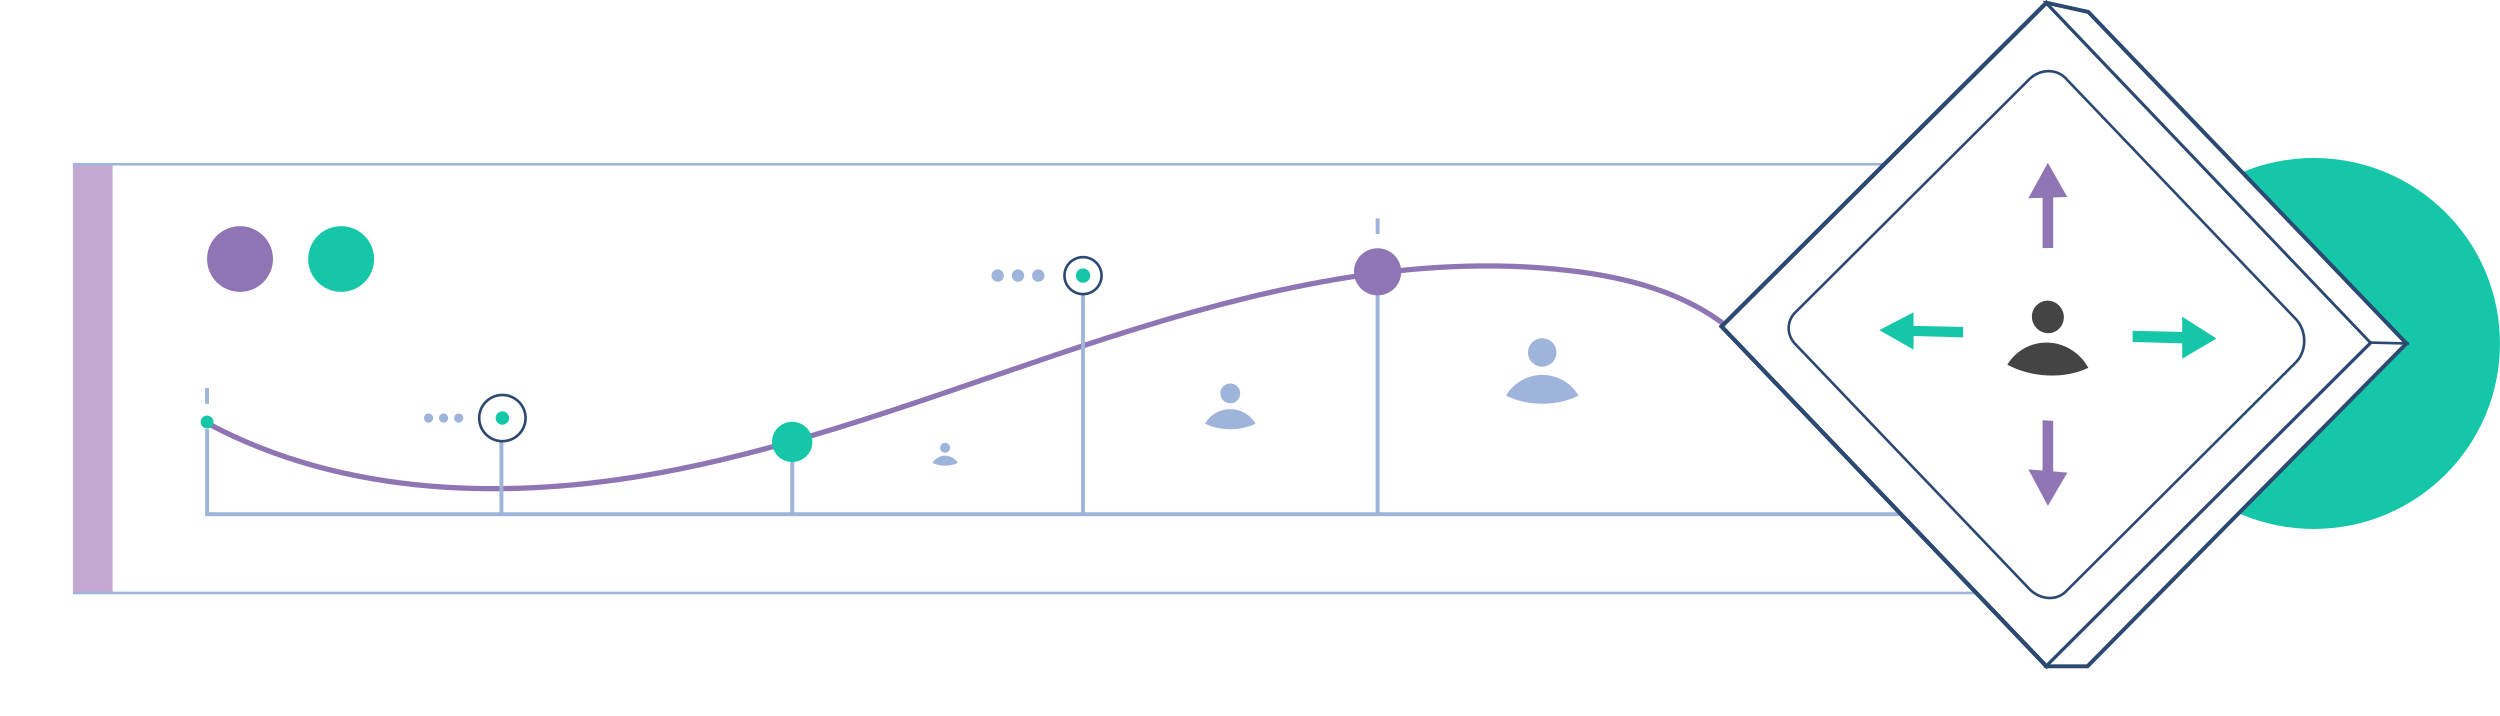 <svg width="475" height="136" viewBox="0 0 475 136" fill="none" xmlns="http://www.w3.org/2000/svg">
<g clip-path="url(#clip0_15710_21985)">
<path d="M439.623 100.5C459.156 100.5 474.991 84.722 474.991 65.26C474.991 45.797 459.156 30.02 439.623 30.02C420.09 30.02 404.256 45.797 404.256 65.26C404.256 84.722 420.09 100.5 439.623 100.5Z" fill="#15C6A8"/>
<g filter="url(#filter0_d_15710_21985)">
<path d="M418.123 31.206H14.448C14.122 31.206 13.857 31.47 13.857 31.795V112.089C13.857 112.414 14.122 112.677 14.448 112.677H418.123C418.449 112.677 418.713 112.414 418.713 112.089V31.795C418.713 31.47 418.449 31.206 418.123 31.206Z" fill="white"/>
</g>
<path d="M21.392 31.206H13.857V112.677H21.392V31.206Z" fill="#C3A9D1"/>
<path d="M13.857 31.206H414.849" stroke="#9EB4DB" stroke-width="0.5" stroke-miterlimit="10"/>
<path d="M13.857 112.668H403.015" stroke="#9EB4DB" stroke-width="0.5" stroke-miterlimit="10"/>
<path d="M328.427 62.268C319.943 55.475 308.932 52.648 298.114 51.403C268.693 47.996 239.069 54.992 210.887 64.034C182.696 73.076 155.057 84.279 125.955 89.721C96.853 95.163 65.408 94.372 39.338 80.39" stroke="#9075B4" stroke-miterlimit="10"/>
<path d="M261.75 97.701V52.87" stroke="#9EB4DB" stroke-width="0.75" stroke-miterlimit="10"/>
<path d="M205.764 97.701V55.736" stroke="#9EB4DB" stroke-width="0.75" stroke-miterlimit="10"/>
<path d="M150.533 97.701V85.186" stroke="#9EB4DB" stroke-width="0.75" stroke-miterlimit="10"/>
<path d="M95.266 97.701V83.787" stroke="#9EB4DB" stroke-width="0.75" stroke-miterlimit="10"/>
<path d="M39.347 81.413C38.669 81.413 38.117 80.863 38.117 80.187C38.117 79.512 38.669 78.962 39.347 78.962C40.025 78.962 40.577 79.512 40.577 80.187C40.577 80.863 40.025 81.413 39.347 81.413Z" fill="#15C6A8"/>
<path d="M150.515 87.781C148.394 87.781 146.68 86.073 146.68 83.96C146.68 81.847 148.394 80.139 150.515 80.139C152.636 80.139 154.359 81.847 154.359 83.96C154.359 86.073 152.645 87.781 150.515 87.781Z" fill="#15C6A8"/>
<path d="M261.74 56.121C259.26 56.121 257.246 54.114 257.246 51.644C257.246 49.174 259.26 47.167 261.74 47.167C264.219 47.167 266.233 49.174 266.233 51.644C266.233 54.114 264.219 56.121 261.74 56.121Z" fill="#9075B4"/>
<path d="M362.777 97.701H39.348V81.529" stroke="#9EB4DB" stroke-width="0.75" stroke-miterlimit="10"/>
<path d="M205.773 55.88C203.827 55.88 202.248 54.307 202.248 52.368C202.248 50.428 203.827 48.855 205.773 48.855C207.72 48.855 209.298 50.428 209.298 52.368C209.298 54.307 207.72 55.88 205.773 55.88Z" stroke="#2C4972" stroke-width="0.5" stroke-miterlimit="10"/>
<path d="M205.774 53.728C205.018 53.728 204.408 53.12 204.408 52.368C204.408 51.615 205.018 51.007 205.774 51.007C206.529 51.007 207.139 51.615 207.139 52.368C207.139 53.12 206.529 53.728 205.774 53.728Z" fill="#15C6A8"/>
<path d="M197.271 53.535C196.622 53.535 196.09 53.005 196.09 52.358C196.09 51.712 196.622 51.181 197.271 51.181C197.92 51.181 198.453 51.702 198.453 52.358C198.453 53.005 197.92 53.535 197.271 53.535Z" fill="#9EB4DB"/>
<path d="M193.416 53.535C192.767 53.535 192.234 53.014 192.234 52.358C192.234 51.712 192.767 51.181 193.416 51.181C194.065 51.181 194.597 51.712 194.597 52.358C194.597 53.005 194.065 53.535 193.416 53.535Z" fill="#9EB4DB"/>
<path d="M189.553 53.535C188.904 53.535 188.371 53.005 188.371 52.358C188.371 51.712 188.904 51.181 189.553 51.181C190.201 51.181 190.734 51.702 190.734 52.358C190.734 53.005 190.201 53.535 189.553 53.535Z" fill="#9EB4DB"/>
<path d="M95.449 83.825C93.019 83.825 91.043 81.857 91.043 79.435C91.043 77.013 93.019 75.044 95.449 75.044C97.88 75.044 99.856 77.013 99.856 79.435C99.856 81.857 97.88 83.825 95.449 83.825Z" stroke="#2C4972" stroke-width="0.5" stroke-miterlimit="10"/>
<path d="M95.448 80.699C94.741 80.699 94.17 80.129 94.17 79.425C94.17 78.721 94.741 78.151 95.448 78.151C96.155 78.151 96.727 78.721 96.727 79.425C96.727 80.129 96.155 80.699 95.448 80.699Z" fill="#15C6A8"/>
<path d="M87.149 80.303C86.665 80.303 86.277 79.917 86.277 79.435C86.277 78.952 86.665 78.566 87.149 78.566C87.633 78.566 88.02 78.952 88.02 79.435C88.02 79.917 87.633 80.303 87.149 80.303Z" fill="#9EB4DB"/>
<path d="M84.284 80.303C83.799 80.303 83.412 79.917 83.412 79.435C83.412 78.952 83.799 78.566 84.284 78.566C84.768 78.566 85.155 78.952 85.155 79.435C85.155 79.917 84.768 80.303 84.284 80.303Z" fill="#9EB4DB"/>
<path d="M81.426 80.303C80.942 80.303 80.555 79.917 80.555 79.435C80.555 78.952 80.942 78.566 81.426 78.566C81.91 78.566 82.298 78.952 82.298 79.435C82.298 79.917 81.91 80.303 81.426 80.303Z" fill="#9EB4DB"/>
<path d="M39.338 76.723V73.741" stroke="#9EB4DB" stroke-width="0.75" stroke-miterlimit="10"/>
<path d="M261.75 44.465V41.483" stroke="#9EB4DB" stroke-width="0.75" stroke-miterlimit="10"/>
<path d="M293.03 64.256C292.284 64.256 291.597 64.555 291.112 65.047L291.093 65.067C290.609 65.559 290.309 66.225 290.309 66.968C290.309 67.71 290.609 68.386 291.103 68.878C291.597 69.37 292.275 69.669 293.02 69.669C293.766 69.669 294.444 69.37 294.938 68.878C295.432 68.386 295.732 67.71 295.732 66.968C295.732 66.225 295.432 65.549 294.938 65.057C294.444 64.565 293.766 64.266 293.02 64.266L293.03 64.256Z" fill="#9EB4DB"/>
<path d="M293.03 76.713C290.425 76.713 288.043 76.135 286.145 75.169C286.493 74.581 286.9 74.041 287.384 73.568C288.837 72.12 290.832 71.223 293.03 71.223C295.228 71.223 297.233 72.12 298.686 73.568C299.16 74.041 299.577 74.591 299.925 75.169C298.027 76.135 295.635 76.713 293.04 76.713H293.03Z" fill="#9EB4DB"/>
<path d="M233.75 72.863C233.227 72.863 232.752 73.076 232.413 73.413H232.404C232.065 73.77 231.861 74.234 231.861 74.745C231.861 75.266 232.074 75.739 232.413 76.077C232.752 76.414 233.227 76.627 233.75 76.627C234.273 76.627 234.747 76.414 235.086 76.077C235.435 75.739 235.638 75.266 235.638 74.745C235.638 74.224 235.425 73.751 235.086 73.413C234.738 73.076 234.273 72.863 233.75 72.863Z" fill="#9EB4DB"/>
<path d="M233.751 81.558C231.94 81.558 230.274 81.152 228.947 80.486C229.189 80.081 229.48 79.705 229.809 79.367C230.816 78.364 232.221 77.736 233.751 77.736C235.281 77.736 236.685 78.364 237.692 79.367C238.031 79.705 238.312 80.081 238.554 80.486C237.227 81.162 235.562 81.558 233.751 81.558Z" fill="#9EB4DB"/>
<path d="M179.559 84.134C179.297 84.134 179.065 84.24 178.89 84.414C178.726 84.587 178.619 84.819 178.619 85.08C178.619 85.34 178.726 85.572 178.9 85.745C179.074 85.919 179.307 86.025 179.568 86.025C179.83 86.025 180.062 85.919 180.236 85.745C180.411 85.572 180.517 85.34 180.517 85.08C180.517 84.819 180.411 84.587 180.236 84.414C180.062 84.24 179.83 84.134 179.568 84.134H179.559Z" fill="#9EB4DB"/>
<path d="M179.558 88.486C178.648 88.486 177.815 88.283 177.156 87.945C177.272 87.743 177.418 87.55 177.592 87.386C178.096 86.884 178.793 86.566 179.568 86.566C180.342 86.566 181.03 86.874 181.543 87.386C181.708 87.55 181.853 87.743 181.979 87.945C181.321 88.283 180.488 88.486 179.577 88.486H179.558Z" fill="#9EB4DB"/>
<path d="M388.818 126.601L327.09 62.027L388.818 0.521L450.546 65.096L388.818 126.601Z" fill="white" stroke="#2C4972" stroke-width="0.75" stroke-miterlimit="10"/>
<path d="M385.312 111.625L341.296 65.578C339.36 63.754 339.36 60.898 341.296 59.171L385.312 15.314C387.249 13.181 390.396 12.901 392.333 14.725L436.349 60.773C438.286 63.002 438.286 66.572 436.349 68.704L392.333 112.561C390.396 114.289 387.249 113.854 385.312 111.625Z" fill="white" stroke="#2C4972" stroke-width="0.5" stroke-miterlimit="10"/>
<path d="M389.098 57.135C389.93 57.135 390.695 57.501 391.238 58.061L391.257 58.08C391.799 58.65 392.129 59.422 392.129 60.271C392.129 61.12 391.79 61.901 391.238 62.442C390.686 62.992 389.93 63.32 389.088 63.301C388.245 63.281 387.49 62.915 386.948 62.345C386.396 61.776 386.057 61.004 386.057 60.155C386.057 59.306 386.396 58.544 386.948 58.003C387.5 57.453 388.255 57.115 389.088 57.125L389.098 57.135Z" fill="#444444"/>
<path d="M389.098 71.339C392.003 71.464 394.666 70.904 396.787 69.882C396.4 69.187 395.944 68.54 395.402 67.971C393.785 66.253 391.548 65.153 389.098 65.086C386.647 65.018 384.41 65.964 382.783 67.537C382.251 68.058 381.786 68.647 381.398 69.283C383.519 70.451 386.183 71.213 389.088 71.339H389.098Z" fill="#444444"/>
<path d="M390.104 47.118L388.09 47.138V36.774L390.104 36.707V47.118Z" fill="#9075B4"/>
<path d="M385.389 37.672L389.088 30.927L392.787 37.421L385.379 37.672H385.389Z" fill="#9075B4"/>
<path d="M388.09 79.84L390.104 79.965V90.377L388.09 90.213V79.84Z" fill="#9075B4"/>
<path d="M392.797 89.798L389.098 96.109L385.398 89.181L392.807 89.798H392.797Z" fill="#9075B4"/>
<path d="M405.203 64.98V62.857L415.41 63.088V65.26L405.203 64.98Z" fill="#15C6A8"/>
<path d="M414.617 60.174L421.125 64.323L414.617 68.145V60.174Z" fill="#15C6A8"/>
<path d="M372.992 62.133V64.102L362.775 63.822V61.902L372.992 62.133Z" fill="#15C6A8"/>
<path d="M363.57 66.437L357.062 62.722L363.57 59.335V66.437Z" fill="#15C6A8"/>
<path d="M388.818 0.521L396.789 2.277L457.229 65.26H450.547L388.818 0.521Z" fill="white" stroke="#2C4972" stroke-width="0.5" stroke-miterlimit="10"/>
<path d="M388.818 126.601H396.614L457.229 65.26L450.547 65.096L388.818 126.601Z" fill="white" stroke="#2C4972" stroke-width="0.5" stroke-miterlimit="10"/>
<path d="M396.788 2.277L388.818 0.521L327.09 62.027L388.818 126.601H396.614L457.229 65.26L396.788 2.277Z" stroke="#2C4972" stroke-width="0.75" stroke-miterlimit="10"/>
<path d="M45.604 55.456C49.064 55.456 51.87 52.66 51.87 49.212C51.87 45.764 49.064 42.969 45.604 42.969C42.143 42.969 39.338 45.764 39.338 49.212C39.338 52.66 42.143 55.456 45.604 55.456Z" fill="#9075B4"/>
<path d="M64.819 55.456C68.279 55.456 71.084 52.66 71.084 49.212C71.084 45.764 68.279 42.969 64.819 42.969C61.358 42.969 58.553 45.764 58.553 49.212C58.553 52.66 61.358 55.456 64.819 55.456Z" fill="#15C6A8"/>
</g>
<defs>
<filter id="filter0_d_15710_21985" x="5.347" y="26.866" width="427.535" height="104.151" filterUnits="userSpaceOnUse" color-interpolation-filters="sRGB">
<feFlood flood-opacity="0" result="BackgroundImageFix"/>
<feColorMatrix in="SourceAlpha" type="matrix" values="0 0 0 0 0 0 0 0 0 0 0 0 0 0 0 0 0 0 127 0" result="hardAlpha"/>
<feOffset dx="2.83" dy="7"/>
<feGaussianBlur stdDeviation="5.67"/>
<feColorMatrix type="matrix" values="0 0 0 0 0 0 0 0 0 0 0 0 0 0 0 0 0 0 0.05 0"/>
<feBlend mode="normal" in2="BackgroundImageFix" result="effect1_dropShadow_15710_21985"/>
<feBlend mode="normal" in="SourceGraphic" in2="effect1_dropShadow_15710_21985" result="shape"/>
</filter>
<clipPath id="clip0_15710_21985">
<rect width="475" height="136" fill="white"/>
</clipPath>
</defs>
</svg>
